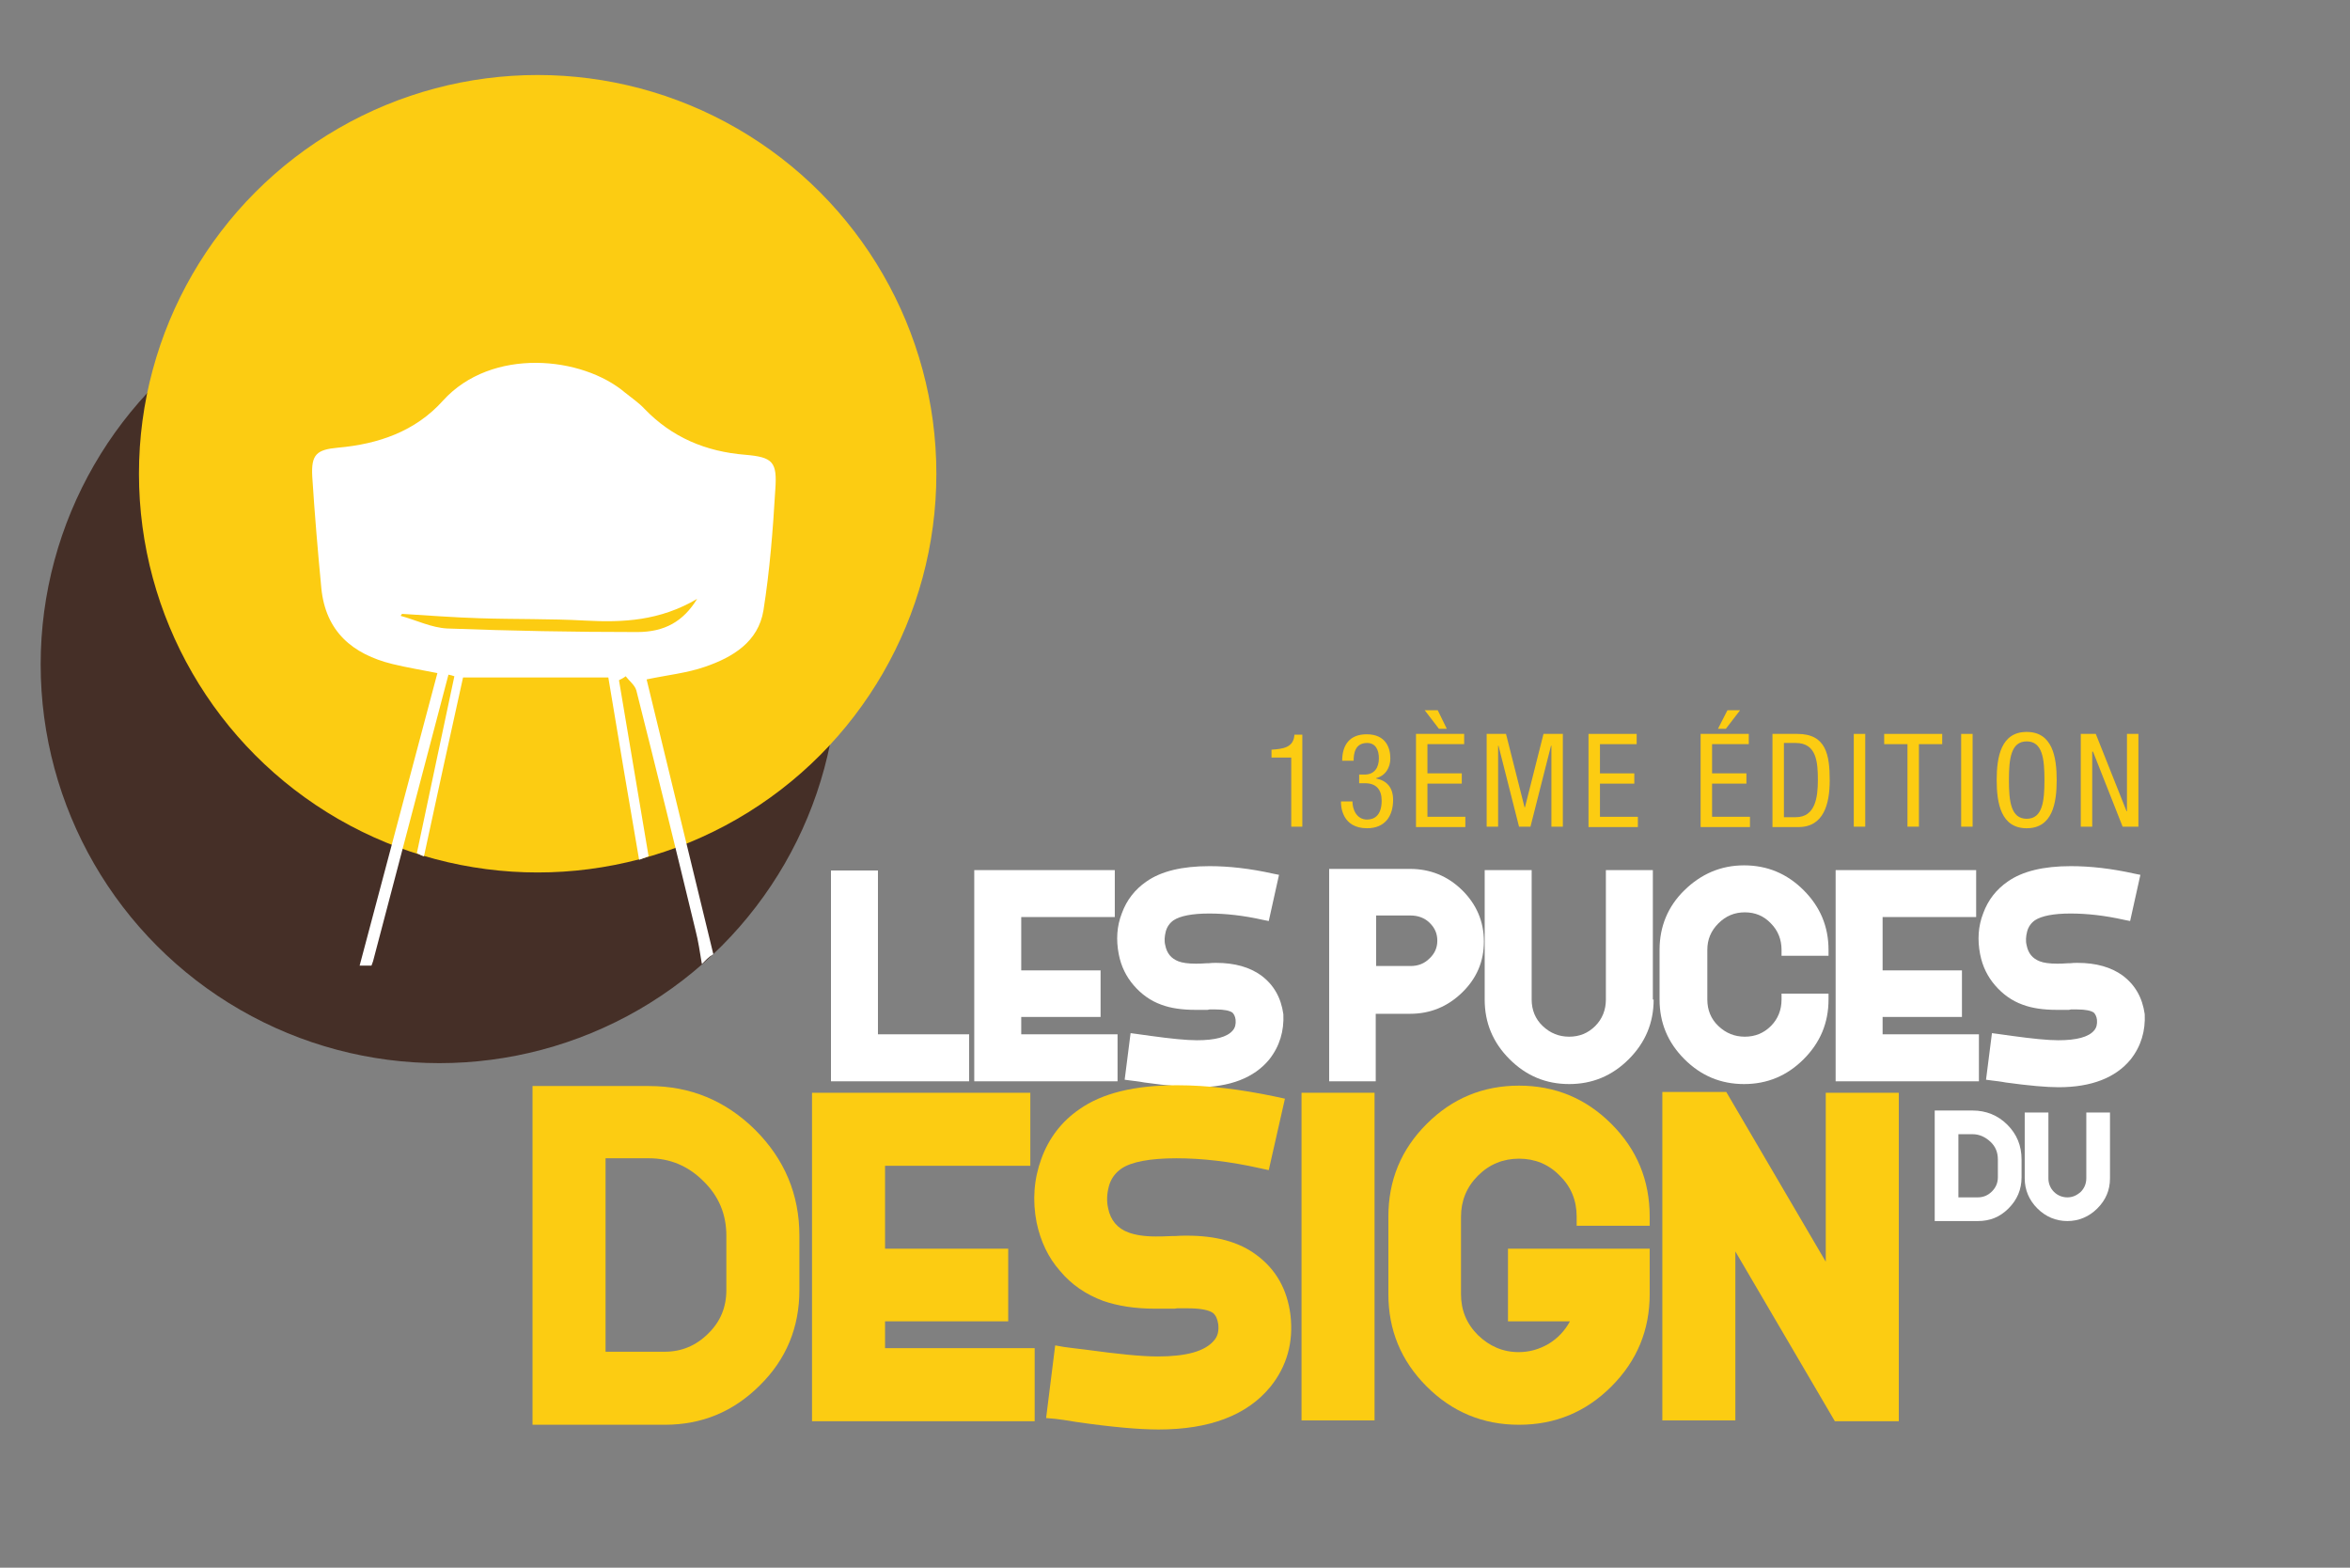 <svg xmlns="http://www.w3.org/2000/svg" xmlns:xlink="http://www.w3.org/1999/xlink" id="Calque_1" x="0px" y="0px" viewBox="0 0 595.3 397.1" style="enable-background:new 0 0 595.3 397.1;" xml:space="preserve"><rect x="0" y="0" width="595.3" height="397.1" fill="#808080" stroke="none"/><style type="text/css">	.st0{display:none;}	.st1{fill:#452F27;}	.st2{fill:#FCCC12;}	.st3{fill:#FFFFFF;}</style><rect x="-111.7" y="-50.7" class="st0" width="977" height="535"></rect><g>	<circle class="st1" cx="111.3" cy="168.3" r="101"></circle>	<circle class="st2" cx="136.2" cy="120" r="101"></circle>	<g>		<path class="st3" d="M501,309.3h-10.9v-28h9.6c3.4,0,6.4,1.2,8.8,3.6c2.4,2.4,3.6,5.3,3.6,8.8v4.5c0,3.1-1.1,5.7-3.3,7.9   S504.1,309.3,501,309.3z M496.1,303.3h4.9c1.4,0,2.6-0.5,3.6-1.5c1-1,1.5-2.2,1.5-3.6v-4.5c0-1.8-0.6-3.3-1.9-4.5   s-2.8-1.9-4.5-1.9h-3.6V303.3z"></path>		<path class="st3" d="M534.5,298.5c0,3-1.1,5.5-3.2,7.6s-4.7,3.2-7.6,3.2s-5.5-1.1-7.6-3.2s-3.2-4.7-3.2-7.6v-16.7h6v16.7   c0,1.3,0.5,2.5,1.4,3.4c0.9,0.9,2.1,1.4,3.4,1.4c1.3,0,2.4-0.5,3.4-1.4c0.9-0.9,1.4-2.1,1.4-3.4v-16.7h6V298.5z"></path>	</g>	<g>		<path class="st3" d="M245.5,273.9h-35v-53.4h11.9V262h23.1V273.9z"></path>		<path class="st3" d="M283.1,273.9h-36.3v-53.5h35.6v11.9h-23.7v13.5h20.1v11.8h-20.1v4.4h24.4V273.9z"></path>		<path class="st3" d="M321.5,268.4c-3.8,4.6-9.9,7-18.2,7c-3.1,0-7.6-0.4-13.4-1.2c-1.6-0.3-2.8-0.4-3.5-0.5l-1.5-0.2l1.5-11.8   l1.5,0.2c0.8,0.1,2,0.3,3.6,0.5c5.1,0.7,9,1.1,11.7,1.1c4.6,0,7.7-0.8,9.1-2.5c0.6-0.7,0.8-1.6,0.7-2.7c-0.1-0.8-0.4-1.4-0.8-1.8   c-0.7-0.5-2.1-0.8-4.2-0.8c-0.5,0-1,0-1.6,0l-0.5,0.1c-1.3,0-2.4,0-3.1,0c-3.3,0-6.2-0.4-8.6-1.3c-2.8-1-5.1-2.7-7-4.9   c-1.9-2.2-3.2-4.8-3.8-7.9c-0.7-3.6-0.5-7.1,0.8-10.4c1.2-3.3,3.3-6,6.2-8c3.7-2.6,9-3.9,16-3.9c4.9,0,10.3,0.6,16.1,1.9l1.5,0.3   l-2.6,11.7l-1.5-0.3c-4.9-1.1-9.4-1.6-13.6-1.6c-4.3,0-7.3,0.6-9,1.7c-1,0.7-1.7,1.7-2,2.9c-0.3,1.2-0.4,2.4-0.1,3.5   c0.4,2,1.5,3.3,3.3,4c1,0.4,2.5,0.6,4.4,0.6c0.6,0,1.5,0,2.7-0.1h0.5c0.7-0.1,1.4-0.1,2-0.1c4.7,0,8.5,1.1,11.4,3.2   c3.2,2.4,5,5.6,5.6,9.8C325.3,261.1,324.2,265,321.5,268.4z"></path>		<path class="st3" d="M348.6,273.9h-11.9v-17.2v-1.5v-35.1h20.5c5.1,0,9.5,1.8,13.1,5.3c3.7,3.6,5.6,8,5.6,13.1   c0,5-1.8,9.3-5.5,12.9c-3.7,3.6-8.1,5.4-13.2,5.4h-8.7V273.9z M348.6,244.7h8.7c1.9,0,3.5-0.6,4.8-1.9c1.3-1.2,2-2.7,2-4.5   c0-1.8-0.6-3.2-1.9-4.5c-1.3-1.3-3-1.9-4.9-1.9h-8.7V244.7z"></path>		<path class="st3" d="M418.9,253.2c0,5.9-2.1,10.9-6.3,15.1c-4.2,4.2-9.2,6.3-15.1,6.3s-10.9-2.1-15.1-6.3   c-4.2-4.2-6.3-9.2-6.3-15.1v-32.8h11.9v32.8c0,2.6,0.9,4.9,2.8,6.7c1.9,1.8,4.1,2.7,6.7,2.7c2.6,0,4.8-0.9,6.6-2.7   c1.8-1.8,2.7-4.1,2.7-6.7v-32.8h11.9V253.2z"></path>		<path class="st3" d="M463.2,253.2c0,5.9-2.1,10.9-6.3,15.1c-4.2,4.2-9.2,6.3-15.1,6.3c-5.9,0-10.9-2.1-15.1-6.3   c-4.2-4.2-6.3-9.2-6.3-15.1v-12.6c0-5.9,2.1-11,6.3-15.1s9.2-6.3,15.1-6.3c5.9,0,10.9,2.1,15.1,6.3s6.3,9.2,6.3,15.1v1.5h-11.9   v-1.5c0-2.6-0.9-4.9-2.7-6.7c-1.8-1.9-4-2.8-6.6-2.8c-2.6,0-4.8,0.9-6.7,2.8s-2.8,4.1-2.8,6.7v12.6c0,2.6,0.9,4.9,2.8,6.7   c1.9,1.8,4.1,2.7,6.7,2.7c2.6,0,4.8-0.9,6.6-2.7c1.8-1.8,2.7-4.1,2.7-6.7v-1.5h11.9V253.2z"></path>		<path class="st3" d="M501.3,273.9H465v-53.5h35.6v11.9h-23.7v13.5h20.1v11.8h-20.1v4.4h24.4V273.9z"></path>		<path class="st3" d="M539.7,268.4c-3.8,4.6-9.9,7-18.2,7c-3.1,0-7.6-0.4-13.4-1.2c-1.6-0.3-2.8-0.4-3.5-0.5l-1.5-0.2l1.5-11.8   l1.5,0.2c0.8,0.1,2,0.3,3.6,0.5c5.1,0.7,9,1.1,11.7,1.1c4.6,0,7.7-0.8,9.1-2.5c0.6-0.7,0.8-1.6,0.7-2.7c-0.1-0.8-0.4-1.4-0.8-1.8   c-0.7-0.5-2.1-0.8-4.2-0.8c-0.5,0-1,0-1.6,0l-0.5,0.1c-1.3,0-2.4,0-3.1,0c-3.3,0-6.2-0.4-8.6-1.3c-2.8-1-5.1-2.7-7-4.9   c-1.9-2.2-3.2-4.8-3.8-7.9c-0.7-3.6-0.5-7.1,0.8-10.4c1.2-3.3,3.3-6,6.2-8c3.7-2.6,9-3.9,16-3.9c4.9,0,10.3,0.6,16.1,1.9l1.5,0.3   l-2.6,11.7l-1.5-0.3c-4.9-1.1-9.4-1.6-13.6-1.6c-4.3,0-7.3,0.6-9,1.7c-1,0.7-1.7,1.7-2,2.9c-0.3,1.2-0.4,2.4-0.1,3.5   c0.4,2,1.5,3.3,3.3,4c1,0.4,2.5,0.6,4.4,0.6c0.6,0,1.5,0,2.7-0.1h0.5c0.7-0.1,1.4-0.1,2-0.1c4.7,0,8.5,1.1,11.4,3.2   c3.2,2.4,5,5.6,5.6,9.8C543.5,261.1,542.4,265,539.7,268.4z"></path>		<path class="st2" d="M168.4,360.9h-33.5v-85.8h29.5c10.5,0,19.4,3.7,26.9,11.1c7.4,7.4,11.2,16.3,11.2,26.8v13.8   c0,9.4-3.3,17.5-10,24.1C185.8,357.6,177.8,360.9,168.4,360.9z M153.4,342.4h15c4.2,0,7.9-1.5,11-4.6c3.1-3,4.6-6.7,4.6-11V313   c0-5.4-1.9-10-5.8-13.8c-3.8-3.8-8.4-5.8-13.8-5.8h-11V342.4z"></path>		<path class="st2" d="M262.1,360h-56.4v-83.2H261v18.5h-36.8v21h31.2v18.4h-31.2v6.8h37.9V360z"></path>		<path class="st2" d="M321.8,351.3c-5.9,7.2-15.4,10.8-28.3,10.8c-4.9,0-11.8-0.6-20.8-1.9c-2.5-0.4-4.3-0.7-5.4-0.8l-2.3-0.2   l2.3-18.4l2.3,0.4c1.3,0.2,3.2,0.4,5.6,0.7c8,1.1,14,1.7,18.1,1.7c7.2,0,11.9-1.3,14.2-4c1-1.1,1.3-2.5,1.1-4.2   c-0.2-1.3-0.6-2.2-1.3-2.8c-1.1-0.8-3.3-1.2-6.6-1.2c-0.7,0-1.6,0-2.5,0l-0.7,0.1c-2.1,0-3.7,0-4.8,0c-5.2,0-9.6-0.7-13.3-2   c-4.3-1.6-8-4.1-10.9-7.6c-3-3.4-4.9-7.5-5.9-12.2c-1.1-5.6-0.7-11,1.2-16.2c1.9-5.2,5.1-9.4,9.6-12.5c5.8-4.1,14-6.1,24.8-6.1   c7.7,0,16,1,25,2.9l2.3,0.5l-4.1,18.1l-2.3-0.5c-7.6-1.7-14.6-2.5-21.1-2.5c-6.7,0-11.4,0.9-13.9,2.6c-1.6,1.1-2.7,2.6-3.2,4.5   c-0.5,1.9-0.6,3.7-0.2,5.5c0.6,3.1,2.4,5.2,5.2,6.2c1.6,0.6,3.9,1,6.8,1c0.9,0,2.3,0,4.2-0.1h0.7c1.1-0.1,2.2-0.1,3.1-0.1   c7.4,0,13.2,1.6,17.6,4.9c5,3.7,7.8,8.8,8.6,15.2C327.7,340,326,346.1,321.8,351.3z"></path>		<path class="st2" d="M348.2,359.8h-18.5v-83h18.5V359.8z"></path>		<path class="st2" d="M417.9,327.8c0,9.1-3.2,16.9-9.7,23.4c-6.5,6.5-14.3,9.7-23.4,9.7c-9.1,0-16.9-3.2-23.4-9.7   c-6.5-6.5-9.7-14.3-9.7-23.4v-19.6c0-9.2,3.2-17,9.7-23.5c6.5-6.5,14.3-9.7,23.4-9.7c9.1,0,16.9,3.2,23.4,9.7   c6.5,6.5,9.7,14.3,9.7,23.5v2.3h-18.5v-2.3c0-4.1-1.4-7.6-4.3-10.4c-2.8-2.9-6.3-4.3-10.3-4.3c-4,0-7.5,1.4-10.4,4.3   c-2.9,2.9-4.3,6.4-4.3,10.4v19.6c0,4.1,1.4,7.5,4.3,10.4c2.9,2.8,6.3,4.3,10.3,4.3c2.7,0,5.2-0.7,7.6-2.1c2.3-1.4,4.1-3.3,5.4-5.7   H382v-18.4h35.9V327.8z"></path>		<path class="st2" d="M481,360h-16.2l-25.2-43v42.8h-18.5v-83.2h16.2l25.2,43v-42.8H481V360z"></path>	</g>	<g id="LL8W8Z_00000144322672801609926110000003438732885917321395_">		<g>			<path class="st3" d="M94.5,243.5c6.4-24.2,12.7-48.4,19.1-72.6c0.5,0.1,1,0.2,1.5,0.4c-3.2,14.9-6.3,29.8-9.5,44.8    c0.7,0.4,1.6,0.8,1.8,0.8c3.3-15.3,6.7-30.9,9.9-45.3c12.5,0,24.4,0,36.8,0c2.4,14.5,5.4,32.3,7.8,46.2l2.4-0.9    c-2.5-14.6-5-30-7.5-44.6c0.6-0.3,1.2-0.6,1.7-1c0.9,1.2,2.3,2.2,2.7,3.6c5.1,20.2,10.1,40.5,15,60.8c0.7,2.7,1.1,5.5,1.6,8.5    c0.9-0.9,1.7-1.8,2.9-2.5c-5.7-23.3-11.2-46.3-16.9-69.6c5.2-1.1,10.2-1.6,14.8-3.2c7-2.4,13.5-6.3,14.8-14.3    c1.6-10.1,2.4-20.4,3-30.6c0.5-7-0.6-8.2-7.6-8.8c-10-0.8-18.6-4.4-25.6-11.7c-1.4-1.5-3.2-2.7-4.8-4c-10.9-9.3-33.9-11.6-46.2,2    c-7,7.8-16.4,11-26.6,11.9c-5.4,0.5-6.8,1.7-6.5,7.3c0.6,9.4,1.4,18.9,2.3,28.3c1.1,11,7.9,16.7,18,19.2    c3.7,0.9,7.4,1.5,11.4,2.3c-6.6,24.9-13.1,49.3-19.7,74.1c1,0,1.9,0,3,0L94.5,243.5z M161.4,160.1c-16,0-32.1-0.3-48.1-0.9    c-4-0.2-7.8-2.1-11.8-3.2c0.1-0.2,0.2-0.4,0.4-0.5c6.5,0.4,13,0.9,19.5,1.1c9,0.3,18,0.1,26.9,0.6c9.5,0.5,18.8,0.1,28.3-5.5    C173.1,157.4,168.4,160.1,161.4,160.1z"></path>		</g>	</g>	<g>		<path class="st2" d="M322.1,189.9c2.9-0.2,5.6-0.5,5.8-3.8h2v23.3h-2.8v-17.5h-5V189.9z"></path>		<path class="st2" d="M344.3,196.2h1.4c2.5,0,3.6-1.8,3.6-4.1c0-2.1-0.8-3.9-3-3.9c-3.1,0-3.4,2.8-3.4,4.5H340c0-4,1.9-6.7,6.2-6.7   c4.9,0,6,3.5,6,6.1c0,2.3-1.2,4.4-3.6,5v0.1c2.6,0.5,4.3,2.2,4.3,5.4c0,4.2-2.1,7.2-6.6,7.2c-6.3,0-6.6-5.5-6.6-6.5v-0.3h2.9   c0,2.1,1.1,4.6,3.7,4.6c1.7,0,3.7-0.9,3.7-4.8c0-2.7-1.3-4.4-4.2-4.4h-1.5V196.2z"></path>		<path class="st2" d="M358.7,185.9h12.2v2.6h-9.3v7.4h8.7v2.6h-8.7v8.4h9.6v2.6h-12.5V185.9z M364.2,179.9l2.3,4.7h-2l-3.6-4.7   H364.2z"></path>		<path class="st2" d="M376.6,185.9h4.9l4.7,18.6h0.1l4.7-18.6h4.9v23.5H393v-20.5h-0.1l-5.2,20.5h-2.9l-5.2-20.5h-0.1v20.5h-2.9   V185.9z"></path>		<path class="st2" d="M402.4,185.9h12.2v2.6h-9.3v7.4h8.7v2.6h-8.7v8.4h9.6v2.6h-12.5V185.9z"></path>		<path class="st2" d="M430.8,185.9h12.2v2.6h-9.3v7.4h8.7v2.6h-8.7v8.4h9.6v2.6h-12.5V185.9z M437.6,179.9h3.2l-3.6,4.7h-2   L437.6,179.9z"></path>		<path class="st2" d="M449,185.9h6.3c7.3,0,8.2,5.3,8.2,11.8c0,5.9-1.5,11.8-7.9,11.8H449V185.9z M451.9,207h3c5,0,5.6-5.1,5.6-9.4   c0-4.5-0.3-9.4-5.6-9.4h-3V207z"></path>		<path class="st2" d="M469.6,185.9h2.9v23.5h-2.9V185.9z"></path>		<path class="st2" d="M486.1,209.4h-2.9v-20.9h-5.9v-2.6H492v2.6h-5.9V209.4z"></path>		<path class="st2" d="M496.8,185.9h2.9v23.5h-2.9V185.9z"></path>		<path class="st2" d="M521,197.6c0,5.9-1.1,12.2-7.6,12.2s-7.6-6.3-7.6-12.2c0-5.9,1.1-12.2,7.6-12.2S521,191.7,521,197.6z    M508.9,197.6c0,5.4,0.5,9.8,4.5,9.8s4.5-4.4,4.5-9.8c0-5.4-0.5-9.8-4.5-9.8S508.9,192.2,508.9,197.6z"></path>		<path class="st2" d="M527.1,185.9h3.8l7.8,19.6h0.1v-19.6h2.9v23.5h-4l-7.5-19H530v19h-2.9V185.9z"></path>	</g></g></svg>